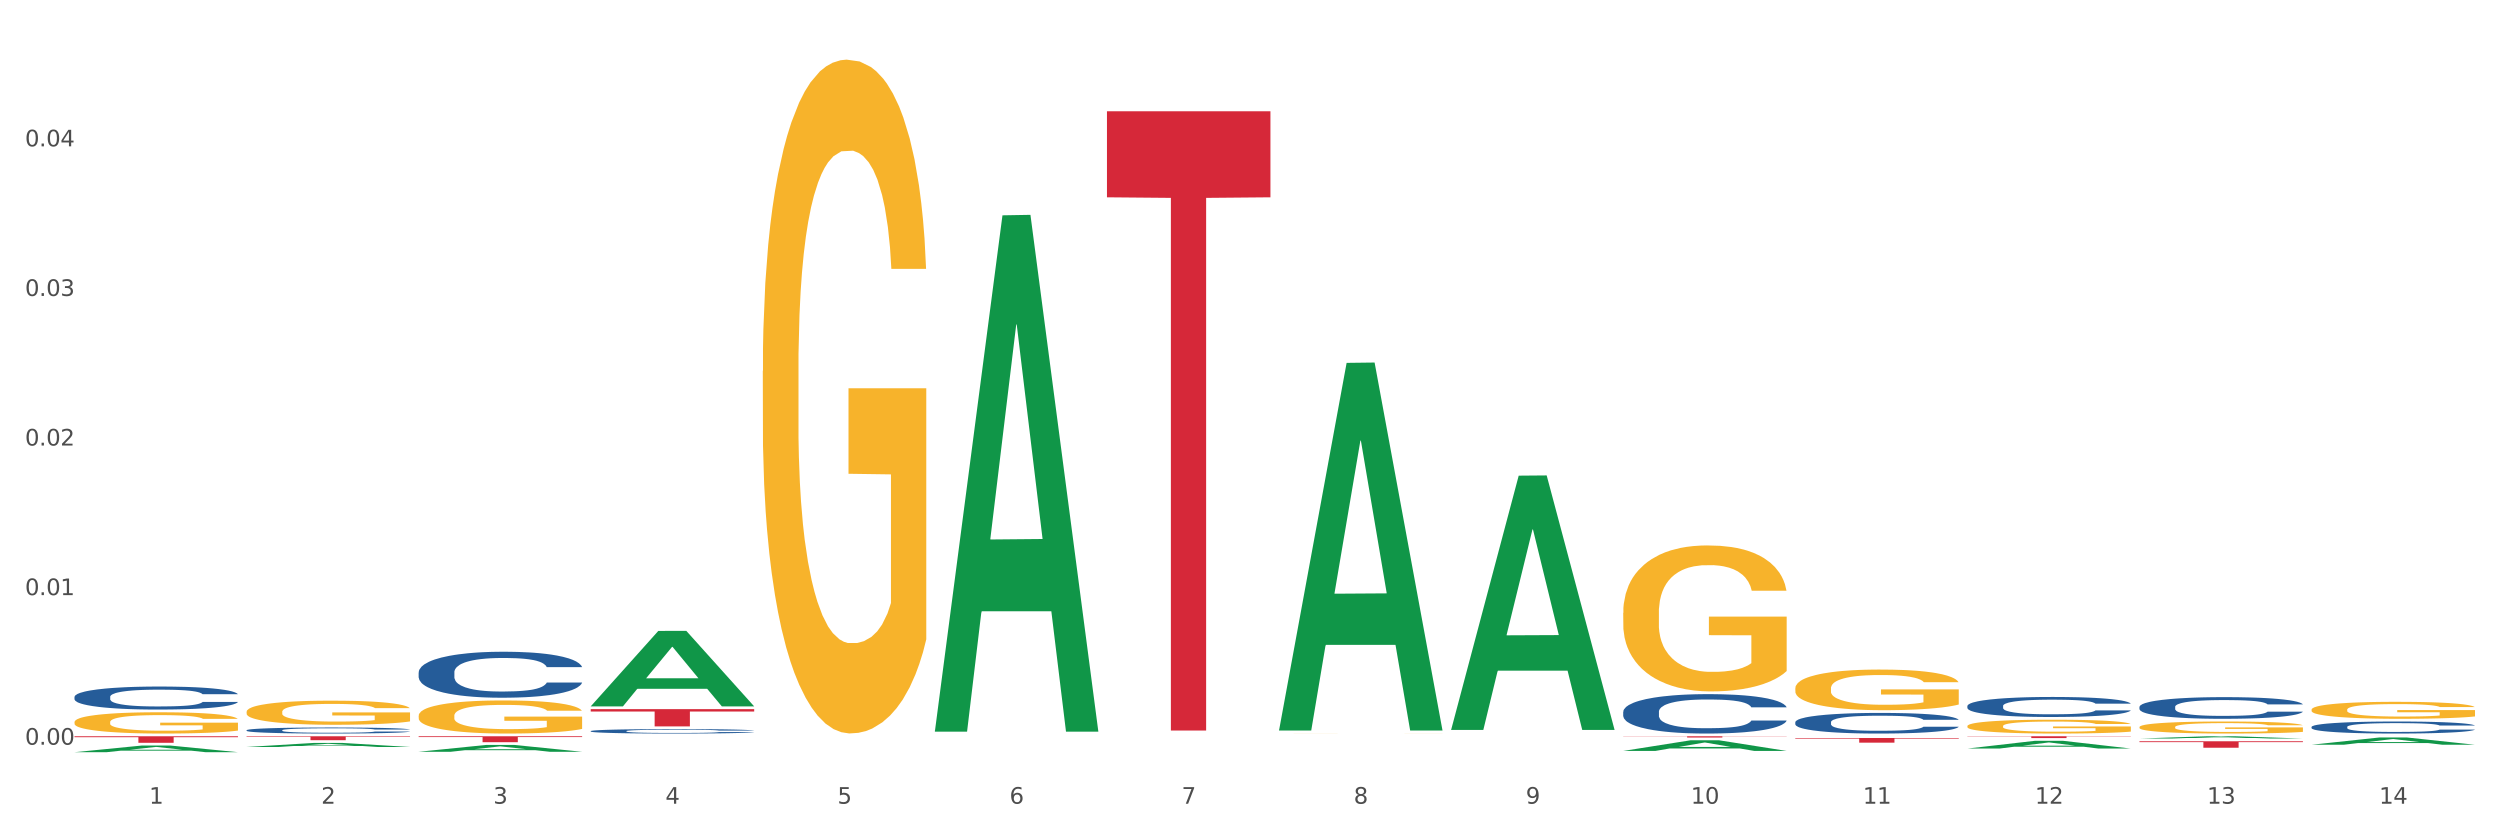 <?xml version="1.0" encoding="utf-8" standalone="no"?>
<!DOCTYPE svg PUBLIC "-//W3C//DTD SVG 1.1//EN"
  "http://www.w3.org/Graphics/SVG/1.1/DTD/svg11.dtd">
<svg xmlns:xlink="http://www.w3.org/1999/xlink" width="1080pt" height="360pt" viewBox="0 0 1080 360" xmlns="http://www.w3.org/2000/svg" version="1.1">
 <rect x="0" y="0" width="1080" height="360" fill="#333333" stroke="none"/>
 <defs>
  <style type="text/css">*{stroke-linejoin: round; stroke-linecap: butt}</style>
 </defs>
 <g id="figure_1">
  <g id="patch_1">
   <path d="M 0 360 
L 1080 360 
L 1080 0 
L 0 0 
z
" style="fill: #ffffff; stroke: #ffffff; stroke-linejoin: miter"/>
  </g>
  <g id="axes_1">
   <g id="matplotlib.axis_1">
    <g id="xtick_1">
     <g id="text_1">
      <!-- 1 -->
      <g style="fill: #4d4d4d" transform="translate(64.432 347.204) scale(0.096 -0.096)">
       <defs>
        <path id="DejaVuSans-31" d="M 794 531 
L 1825 531 
L 1825 4091 
L 703 3866 
L 703 4441 
L 1819 4666 
L 2450 4666 
L 2450 531 
L 3481 531 
L 3481 0 
L 794 0 
L 794 531 
z
" transform="scale(0.016)"/>
       </defs>
       <use xlink:href="#DejaVuSans-31"/>
      </g>
     </g>
    </g>
    <g id="xtick_2">
     <g id="text_2">
      <!-- 2 -->
      <g style="fill: #4d4d4d" transform="translate(138.771 347.204) scale(0.096 -0.096)">
       <defs>
        <path id="DejaVuSans-32" d="M 1228 531 
L 3431 531 
L 3431 0 
L 469 0 
L 469 531 
Q 828 903 1448 1529 
Q 2069 2156 2228 2338 
Q 2531 2678 2651 2914 
Q 2772 3150 2772 3378 
Q 2772 3750 2511 3984 
Q 2250 4219 1831 4219 
Q 1534 4219 1204 4116 
Q 875 4013 500 3803 
L 500 4441 
Q 881 4594 1212 4672 
Q 1544 4750 1819 4750 
Q 2544 4750 2975 4387 
Q 3406 4025 3406 3419 
Q 3406 3131 3298 2873 
Q 3191 2616 2906 2266 
Q 2828 2175 2409 1742 
Q 1991 1309 1228 531 
z
" transform="scale(0.016)"/>
       </defs>
       <use xlink:href="#DejaVuSans-32"/>
      </g>
     </g>
    </g>
    <g id="xtick_3">
     <g id="text_3">
      <!-- 3 -->
      <g style="fill: #4d4d4d" transform="translate(213.109 347.204) scale(0.096 -0.096)">
       <defs>
        <path id="DejaVuSans-33" d="M 2597 2516 
Q 3050 2419 3304 2112 
Q 3559 1806 3559 1356 
Q 3559 666 3084 287 
Q 2609 -91 1734 -91 
Q 1441 -91 1130 -33 
Q 819 25 488 141 
L 488 750 
Q 750 597 1062 519 
Q 1375 441 1716 441 
Q 2309 441 2620 675 
Q 2931 909 2931 1356 
Q 2931 1769 2642 2001 
Q 2353 2234 1838 2234 
L 1294 2234 
L 1294 2753 
L 1863 2753 
Q 2328 2753 2575 2939 
Q 2822 3125 2822 3475 
Q 2822 3834 2567 4026 
Q 2313 4219 1838 4219 
Q 1578 4219 1281 4162 
Q 984 4106 628 3988 
L 628 4550 
Q 988 4650 1302 4700 
Q 1616 4750 1894 4750 
Q 2613 4750 3031 4423 
Q 3450 4097 3450 3541 
Q 3450 3153 3228 2886 
Q 3006 2619 2597 2516 
z
" transform="scale(0.016)"/>
       </defs>
       <use xlink:href="#DejaVuSans-33"/>
      </g>
     </g>
    </g>
    <g id="xtick_4">
     <g id="text_4">
      <!-- 4 -->
      <g style="fill: #4d4d4d" transform="translate(287.448 347.204) scale(0.096 -0.096)">
       <defs>
        <path id="DejaVuSans-34" d="M 2419 4116 
L 825 1625 
L 2419 1625 
L 2419 4116 
z
M 2253 4666 
L 3047 4666 
L 3047 1625 
L 3713 1625 
L 3713 1100 
L 3047 1100 
L 3047 0 
L 2419 0 
L 2419 1100 
L 313 1100 
L 313 1709 
L 2253 4666 
z
" transform="scale(0.016)"/>
       </defs>
       <use xlink:href="#DejaVuSans-34"/>
      </g>
     </g>
    </g>
    <g id="xtick_5">
     <g id="text_5">
      <!-- 5 -->
      <g style="fill: #4d4d4d" transform="translate(361.787 347.204) scale(0.096 -0.096)">
       <defs>
        <path id="DejaVuSans-35" d="M 691 4666 
L 3169 4666 
L 3169 4134 
L 1269 4134 
L 1269 2991 
Q 1406 3038 1543 3061 
Q 1681 3084 1819 3084 
Q 2600 3084 3056 2656 
Q 3513 2228 3513 1497 
Q 3513 744 3044 326 
Q 2575 -91 1722 -91 
Q 1428 -91 1123 -41 
Q 819 9 494 109 
L 494 744 
Q 775 591 1075 516 
Q 1375 441 1709 441 
Q 2250 441 2565 725 
Q 2881 1009 2881 1497 
Q 2881 1984 2565 2268 
Q 2250 2553 1709 2553 
Q 1456 2553 1204 2497 
Q 953 2441 691 2322 
L 691 4666 
z
" transform="scale(0.016)"/>
       </defs>
       <use xlink:href="#DejaVuSans-35"/>
      </g>
     </g>
    </g>
    <g id="xtick_6">
     <g id="text_6">
      <!-- 6 -->
      <g style="fill: #4d4d4d" transform="translate(436.125 347.204) scale(0.096 -0.096)">
       <defs>
        <path id="DejaVuSans-36" d="M 2113 2584 
Q 1688 2584 1439 2293 
Q 1191 2003 1191 1497 
Q 1191 994 1439 701 
Q 1688 409 2113 409 
Q 2538 409 2786 701 
Q 3034 994 3034 1497 
Q 3034 2003 2786 2293 
Q 2538 2584 2113 2584 
z
M 3366 4563 
L 3366 3988 
Q 3128 4100 2886 4159 
Q 2644 4219 2406 4219 
Q 1781 4219 1451 3797 
Q 1122 3375 1075 2522 
Q 1259 2794 1537 2939 
Q 1816 3084 2150 3084 
Q 2853 3084 3261 2657 
Q 3669 2231 3669 1497 
Q 3669 778 3244 343 
Q 2819 -91 2113 -91 
Q 1303 -91 875 529 
Q 447 1150 447 2328 
Q 447 3434 972 4092 
Q 1497 4750 2381 4750 
Q 2619 4750 2861 4703 
Q 3103 4656 3366 4563 
z
" transform="scale(0.016)"/>
       </defs>
       <use xlink:href="#DejaVuSans-36"/>
      </g>
     </g>
    </g>
    <g id="xtick_7">
     <g id="text_7">
      <!-- 7 -->
      <g style="fill: #4d4d4d" transform="translate(510.464 347.204) scale(0.096 -0.096)">
       <defs>
        <path id="DejaVuSans-37" d="M 525 4666 
L 3525 4666 
L 3525 4397 
L 1831 0 
L 1172 0 
L 2766 4134 
L 525 4134 
L 525 4666 
z
" transform="scale(0.016)"/>
       </defs>
       <use xlink:href="#DejaVuSans-37"/>
      </g>
     </g>
    </g>
    <g id="xtick_8">
     <g id="text_8">
      <!-- 8 -->
      <g style="fill: #4d4d4d" transform="translate(584.803 347.204) scale(0.096 -0.096)">
       <defs>
        <path id="DejaVuSans-38" d="M 2034 2216 
Q 1584 2216 1326 1975 
Q 1069 1734 1069 1313 
Q 1069 891 1326 650 
Q 1584 409 2034 409 
Q 2484 409 2743 651 
Q 3003 894 3003 1313 
Q 3003 1734 2745 1975 
Q 2488 2216 2034 2216 
z
M 1403 2484 
Q 997 2584 770 2862 
Q 544 3141 544 3541 
Q 544 4100 942 4425 
Q 1341 4750 2034 4750 
Q 2731 4750 3128 4425 
Q 3525 4100 3525 3541 
Q 3525 3141 3298 2862 
Q 3072 2584 2669 2484 
Q 3125 2378 3379 2068 
Q 3634 1759 3634 1313 
Q 3634 634 3220 271 
Q 2806 -91 2034 -91 
Q 1263 -91 848 271 
Q 434 634 434 1313 
Q 434 1759 690 2068 
Q 947 2378 1403 2484 
z
M 1172 3481 
Q 1172 3119 1398 2916 
Q 1625 2713 2034 2713 
Q 2441 2713 2670 2916 
Q 2900 3119 2900 3481 
Q 2900 3844 2670 4047 
Q 2441 4250 2034 4250 
Q 1625 4250 1398 4047 
Q 1172 3844 1172 3481 
z
" transform="scale(0.016)"/>
       </defs>
       <use xlink:href="#DejaVuSans-38"/>
      </g>
     </g>
    </g>
    <g id="xtick_9">
     <g id="text_9">
      <!-- 9 -->
      <g style="fill: #4d4d4d" transform="translate(659.142 347.204) scale(0.096 -0.096)">
       <defs>
        <path id="DejaVuSans-39" d="M 703 97 
L 703 672 
Q 941 559 1184 500 
Q 1428 441 1663 441 
Q 2288 441 2617 861 
Q 2947 1281 2994 2138 
Q 2813 1869 2534 1725 
Q 2256 1581 1919 1581 
Q 1219 1581 811 2004 
Q 403 2428 403 3163 
Q 403 3881 828 4315 
Q 1253 4750 1959 4750 
Q 2769 4750 3195 4129 
Q 3622 3509 3622 2328 
Q 3622 1225 3098 567 
Q 2575 -91 1691 -91 
Q 1453 -91 1209 -44 
Q 966 3 703 97 
z
M 1959 2075 
Q 2384 2075 2632 2365 
Q 2881 2656 2881 3163 
Q 2881 3666 2632 3958 
Q 2384 4250 1959 4250 
Q 1534 4250 1286 3958 
Q 1038 3666 1038 3163 
Q 1038 2656 1286 2365 
Q 1534 2075 1959 2075 
z
" transform="scale(0.016)"/>
       </defs>
       <use xlink:href="#DejaVuSans-39"/>
      </g>
     </g>
    </g>
    <g id="xtick_10">
     <g id="text_10">
      <!-- 10 -->
      <g style="fill: #4d4d4d" transform="translate(730.426 347.204) scale(0.096 -0.096)">
       <defs>
        <path id="DejaVuSans-30" d="M 2034 4250 
Q 1547 4250 1301 3770 
Q 1056 3291 1056 2328 
Q 1056 1369 1301 889 
Q 1547 409 2034 409 
Q 2525 409 2770 889 
Q 3016 1369 3016 2328 
Q 3016 3291 2770 3770 
Q 2525 4250 2034 4250 
z
M 2034 4750 
Q 2819 4750 3233 4129 
Q 3647 3509 3647 2328 
Q 3647 1150 3233 529 
Q 2819 -91 2034 -91 
Q 1250 -91 836 529 
Q 422 1150 422 2328 
Q 422 3509 836 4129 
Q 1250 4750 2034 4750 
z
" transform="scale(0.016)"/>
       </defs>
       <use xlink:href="#DejaVuSans-31"/>
       <use xlink:href="#DejaVuSans-30" transform="translate(63.623 0)"/>
      </g>
     </g>
    </g>
    <g id="xtick_11">
     <g id="text_11">
      <!-- 11 -->
      <g style="fill: #4d4d4d" transform="translate(804.765 347.204) scale(0.096 -0.096)">
       <use xlink:href="#DejaVuSans-31"/>
       <use xlink:href="#DejaVuSans-31" transform="translate(63.623 0)"/>
      </g>
     </g>
    </g>
    <g id="xtick_12">
     <g id="text_12">
      <!-- 12 -->
      <g style="fill: #4d4d4d" transform="translate(879.104 347.204) scale(0.096 -0.096)">
       <use xlink:href="#DejaVuSans-31"/>
       <use xlink:href="#DejaVuSans-32" transform="translate(63.623 0)"/>
      </g>
     </g>
    </g>
    <g id="xtick_13">
     <g id="text_13">
      <!-- 13 -->
      <g style="fill: #4d4d4d" transform="translate(953.442 347.204) scale(0.096 -0.096)">
       <use xlink:href="#DejaVuSans-31"/>
       <use xlink:href="#DejaVuSans-33" transform="translate(63.623 0)"/>
      </g>
     </g>
    </g>
    <g id="xtick_14">
     <g id="text_14">
      <!-- 14 -->
      <g style="fill: #4d4d4d" transform="translate(1027.781 347.204) scale(0.096 -0.096)">
       <use xlink:href="#DejaVuSans-31"/>
       <use xlink:href="#DejaVuSans-34" transform="translate(63.623 0)"/>
      </g>
     </g>
    </g>
    <g id="xtick_15"/>
    <g id="xtick_16"/>
    <g id="xtick_17"/>
    <g id="xtick_18"/>
    <g id="xtick_19"/>
    <g id="xtick_20"/>
    <g id="xtick_21"/>
    <g id="xtick_22"/>
    <g id="xtick_23"/>
    <g id="xtick_24"/>
    <g id="xtick_25"/>
    <g id="xtick_26"/>
    <g id="xtick_27"/>
   </g>
   <g id="matplotlib.axis_2">
    <g id="ytick_1">
     <g id="text_15">
      <!-- 0.00 -->
      <g style="fill: #4d4d4d" transform="translate(10.8 321.712) scale(0.096 -0.096)">
       <defs>
        <path id="DejaVuSans-2e" d="M 684 794 
L 1344 794 
L 1344 0 
L 684 0 
L 684 794 
z
" transform="scale(0.016)"/>
       </defs>
       <use xlink:href="#DejaVuSans-30"/>
       <use xlink:href="#DejaVuSans-2e" transform="translate(63.623 0)"/>
       <use xlink:href="#DejaVuSans-30" transform="translate(95.41 0)"/>
       <use xlink:href="#DejaVuSans-30" transform="translate(159.033 0)"/>
      </g>
     </g>
    </g>
    <g id="ytick_2">
     <g id="text_16">
      <!-- 0.01 -->
      <g style="fill: #4d4d4d" transform="translate(10.8 257.091) scale(0.096 -0.096)">
       <use xlink:href="#DejaVuSans-30"/>
       <use xlink:href="#DejaVuSans-2e" transform="translate(63.623 0)"/>
       <use xlink:href="#DejaVuSans-30" transform="translate(95.41 0)"/>
       <use xlink:href="#DejaVuSans-31" transform="translate(159.033 0)"/>
      </g>
     </g>
    </g>
    <g id="ytick_3">
     <g id="text_17">
      <!-- 0.02 -->
      <g style="fill: #4d4d4d" transform="translate(10.8 192.47) scale(0.096 -0.096)">
       <use xlink:href="#DejaVuSans-30"/>
       <use xlink:href="#DejaVuSans-2e" transform="translate(63.623 0)"/>
       <use xlink:href="#DejaVuSans-30" transform="translate(95.41 0)"/>
       <use xlink:href="#DejaVuSans-32" transform="translate(159.033 0)"/>
      </g>
     </g>
    </g>
    <g id="ytick_4">
     <g id="text_18">
      <!-- 0.03 -->
      <g style="fill: #4d4d4d" transform="translate(10.8 127.849) scale(0.096 -0.096)">
       <use xlink:href="#DejaVuSans-30"/>
       <use xlink:href="#DejaVuSans-2e" transform="translate(63.623 0)"/>
       <use xlink:href="#DejaVuSans-30" transform="translate(95.41 0)"/>
       <use xlink:href="#DejaVuSans-33" transform="translate(159.033 0)"/>
      </g>
     </g>
    </g>
    <g id="ytick_5">
     <g id="text_19">
      <!-- 0.04 -->
      <g style="fill: #4d4d4d" transform="translate(10.8 63.228) scale(0.096 -0.096)">
       <use xlink:href="#DejaVuSans-30"/>
       <use xlink:href="#DejaVuSans-2e" transform="translate(63.623 0)"/>
       <use xlink:href="#DejaVuSans-30" transform="translate(95.41 0)"/>
       <use xlink:href="#DejaVuSans-34" transform="translate(159.033 0)"/>
      </g>
     </g>
    </g>
    <g id="ytick_6"/>
    <g id="ytick_7"/>
    <g id="ytick_8"/>
    <g id="ytick_9"/>
    <g id="ytick_10"/>
   </g>
   <g id="PolyCollection_1">
    <path d="M 32.175 324.944 
L 32.248 324.941 
L 61.37 322.063 
L 73.456 322.061 
L 102.797 324.95 
L 88.818 324.95 
L 82.484 324.277 
L 52.415 324.277 
L 52.197 324.288 
L 46.081 324.95 
L 32.175 324.95 
L 32.175 324.944 
L 56.201 323.875 
L 78.698 323.873 
L 67.559 322.676 
L 67.413 322.671 
L 67.267 322.679 
L 56.128 323.873 
L 56.201 323.875 
L 32.175 324.944 
z
" clip-path="url(#p3d41e54b33)" style="fill: #109648"/>
    <path d="M 701.223 318.064 
L 771.845 318.064 
L 771.845 318.141 
L 744.065 318.141 
L 744.065 318.613 
L 728.836 318.613 
L 728.836 318.141 
L 701.223 318.141 
L 701.223 318.065 
L 701.223 318.064 
z
" clip-path="url(#p3d41e54b33)" style="fill: #d62839"/>
    <path d="M 849.901 318.064 
L 920.523 318.064 
L 920.523 318.174 
L 892.742 318.175 
L 892.742 318.853 
L 877.514 318.853 
L 877.514 318.175 
L 849.901 318.174 
L 849.901 318.065 
L 849.901 318.064 
z
" clip-path="url(#p3d41e54b33)" style="fill: #d62839"/>
    <path d="M 775.562 318.802 
L 846.184 318.802 
L 846.184 319.083 
L 818.404 319.085 
L 818.404 320.83 
L 803.175 320.83 
L 803.175 319.085 
L 775.562 319.083 
L 775.562 318.803 
L 775.562 318.802 
z
" clip-path="url(#p3d41e54b33)" style="fill: #d62839"/>
    <path d="M 478.207 48.057 
L 548.829 48.057 
L 548.829 85.234 
L 521.049 85.486 
L 521.049 315.581 
L 505.82 315.581 
L 505.82 85.486 
L 478.207 85.234 
L 478.207 48.309 
L 478.207 48.057 
z
" clip-path="url(#p3d41e54b33)" style="fill: #d62839"/>
    <path d="M 255.191 306.334 
L 325.813 306.334 
L 325.813 307.371 
L 298.033 307.378 
L 298.033 313.795 
L 282.804 313.795 
L 282.804 307.378 
L 255.191 307.371 
L 255.191 306.341 
L 255.191 306.334 
z
" clip-path="url(#p3d41e54b33)" style="fill: #d62839"/>
    <path d="M 180.852 318.064 
L 251.474 318.064 
L 251.474 318.422 
L 223.694 318.424 
L 223.694 320.638 
L 208.465 320.638 
L 208.465 318.424 
L 180.852 318.422 
L 180.852 318.067 
L 180.852 318.064 
z
" clip-path="url(#p3d41e54b33)" style="fill: #d62839"/>
    <path d="M 924.24 320.222 
L 994.861 320.222 
L 994.861 320.609 
L 967.081 320.612 
L 967.081 323.011 
L 951.852 323.011 
L 951.852 320.612 
L 924.24 320.609 
L 924.24 320.224 
L 924.24 320.222 
z
" clip-path="url(#p3d41e54b33)" style="fill: #d62839"/>
    <path d="M 106.514 318.064 
L 177.135 318.064 
L 177.135 318.301 
L 149.355 318.303 
L 149.355 319.769 
L 134.126 319.769 
L 134.126 318.303 
L 106.514 318.301 
L 106.514 318.066 
L 106.514 318.064 
z
" clip-path="url(#p3d41e54b33)" style="fill: #d62839"/>
    <path d="M 32.175 318.064 
L 102.797 318.064 
L 102.797 318.457 
L 75.017 318.46 
L 75.017 320.891 
L 59.788 320.891 
L 59.788 318.46 
L 32.175 318.457 
L 32.175 318.067 
L 32.175 318.064 
z
" clip-path="url(#p3d41e54b33)" style="fill: #d62839"/>
    <path d="M 849.901 313.676 
L 849.984 313.671 
L 849.984 313.474 
L 850.151 313.305 
L 850.985 312.895 
L 852.235 312.556 
L 853.153 312.376 
L 854.07 312.228 
L 855.154 312.081 
L 856.488 311.928 
L 858.906 311.703 
L 860.407 311.589 
L 862.241 311.468 
L 865.576 311.294 
L 867.994 311.195 
L 870.495 311.113 
L 874.581 311.015 
L 877.249 310.971 
L 880.084 310.938 
L 883.502 310.917 
L 886.087 310.911 
L 891.757 310.927 
L 896.593 310.977 
L 898.927 311.015 
L 901.929 311.08 
L 903.513 311.124 
L 906.098 311.212 
L 908.766 311.326 
L 910.601 311.425 
L 913.352 311.611 
L 915.436 311.796 
L 917.354 312.026 
L 918.355 312.184 
L 919.105 312.332 
L 919.772 312.501 
L 920.439 312.769 
L 905.431 312.769 
L 904.847 312.578 
L 903.93 312.398 
L 902.596 312.223 
L 901.429 312.113 
L 899.428 311.977 
L 897.593 311.889 
L 895.676 311.824 
L 893.341 311.769 
L 891.507 311.742 
L 888.922 311.72 
L 883.836 311.725 
L 880.417 311.769 
L 878.083 311.824 
L 876.582 311.873 
L 875.248 311.928 
L 873.747 312.004 
L 871.996 312.119 
L 870.745 312.223 
L 869.495 312.354 
L 868.494 312.485 
L 867.577 312.638 
L 866.827 312.802 
L 866.243 312.971 
L 865.743 313.179 
L 865.326 313.523 
L 865.326 314.272 
L 865.493 314.441 
L 865.91 314.665 
L 866.41 314.835 
L 867.244 315.037 
L 867.994 315.174 
L 869.411 315.37 
L 870.996 315.534 
L 872.246 315.638 
L 873.497 315.726 
L 875.665 315.846 
L 878.083 315.944 
L 880.167 316.004 
L 883.002 316.059 
L 884.92 316.081 
L 886.587 316.092 
L 890.673 316.092 
L 893.591 316.075 
L 896.843 316.037 
L 899.344 315.988 
L 901.429 315.928 
L 903.763 315.829 
L 905.264 315.737 
L 905.264 314.594 
L 886.921 314.589 
L 886.921 313.829 
L 920.523 313.829 
L 920.523 316.059 
L 919.105 316.174 
L 917.521 316.278 
L 915.853 316.37 
L 913.352 316.485 
L 910.35 316.595 
L 907.682 316.671 
L 904.847 316.737 
L 901.512 316.797 
L 897.177 316.851 
L 894.508 316.873 
L 891.173 316.89 
L 887.254 316.895 
L 883.836 316.884 
L 880.501 316.857 
L 876.999 316.808 
L 873.58 316.737 
L 870.996 316.666 
L 868.411 316.578 
L 865.659 316.463 
L 863.492 316.354 
L 861.824 316.256 
L 859.99 316.13 
L 857.989 315.966 
L 856.488 315.819 
L 855.154 315.665 
L 853.736 315.469 
L 852.736 315.299 
L 851.735 315.086 
L 851.151 314.928 
L 850.484 314.682 
L 849.984 314.338 
L 849.901 313.676 
z
" clip-path="url(#p3d41e54b33)" style="fill: #f7b32b"/>
    <path d="M 552.546 316.776 
L 552.629 316.776 
L 552.629 316.775 
L 552.796 316.775 
L 553.63 316.773 
L 554.881 316.771 
L 555.798 316.771 
L 556.715 316.77 
L 557.799 316.769 
L 559.133 316.769 
L 561.551 316.768 
L 563.052 316.767 
L 564.886 316.767 
L 568.221 316.766 
L 570.639 316.765 
L 573.141 316.765 
L 577.226 316.765 
L 579.894 316.764 
L 582.729 316.764 
L 586.148 316.764 
L 588.732 316.764 
L 594.402 316.764 
L 599.238 316.764 
L 601.573 316.765 
L 604.574 316.765 
L 606.158 316.765 
L 608.743 316.765 
L 611.411 316.766 
L 613.246 316.766 
L 615.997 316.767 
L 618.082 316.768 
L 619.999 316.769 
L 621 316.77 
L 621.75 316.77 
L 622.417 316.771 
L 623.084 316.772 
L 608.076 316.772 
L 607.493 316.771 
L 606.575 316.771 
L 605.241 316.77 
L 604.074 316.769 
L 602.073 316.769 
L 600.239 316.768 
L 598.321 316.768 
L 595.986 316.768 
L 594.152 316.768 
L 591.567 316.768 
L 586.481 316.768 
L 583.063 316.768 
L 580.728 316.768 
L 579.227 316.768 
L 577.893 316.769 
L 576.392 316.769 
L 574.641 316.769 
L 573.391 316.77 
L 572.14 316.77 
L 571.139 316.771 
L 570.222 316.772 
L 569.472 316.772 
L 568.888 316.773 
L 568.388 316.774 
L 567.971 316.776 
L 567.971 316.779 
L 568.138 316.78 
L 568.555 316.781 
L 569.055 316.781 
L 569.889 316.782 
L 570.639 316.783 
L 572.057 316.784 
L 573.641 316.785 
L 574.891 316.785 
L 576.142 316.785 
L 578.31 316.786 
L 580.728 316.786 
L 582.812 316.787 
L 585.647 316.787 
L 587.565 316.787 
L 589.233 316.787 
L 593.318 316.787 
L 596.236 316.787 
L 599.488 316.787 
L 601.99 316.787 
L 604.074 316.786 
L 606.409 316.786 
L 607.909 316.785 
L 607.909 316.78 
L 589.566 316.78 
L 589.566 316.777 
L 623.168 316.777 
L 623.168 316.787 
L 621.75 316.787 
L 620.166 316.788 
L 618.499 316.788 
L 615.997 316.789 
L 612.996 316.789 
L 610.327 316.79 
L 607.493 316.79 
L 604.157 316.79 
L 599.822 316.79 
L 597.154 316.79 
L 593.818 316.791 
L 589.9 316.791 
L 586.481 316.791 
L 583.146 316.79 
L 579.644 316.79 
L 576.226 316.79 
L 573.641 316.79 
L 571.056 316.789 
L 568.305 316.789 
L 566.137 316.788 
L 564.469 316.788 
L 562.635 316.787 
L 560.634 316.786 
L 559.133 316.786 
L 557.799 316.785 
L 556.381 316.784 
L 555.381 316.784 
L 554.38 316.783 
L 553.797 316.782 
L 553.13 316.781 
L 552.629 316.779 
L 552.546 316.776 
z
" clip-path="url(#p3d41e54b33)" style="fill: #f7b32b"/>
    <path d="M 106.514 307.502 
L 106.597 307.492 
L 106.597 307.15 
L 106.764 306.855 
L 107.598 306.141 
L 108.848 305.551 
L 109.765 305.237 
L 110.683 304.98 
L 111.767 304.723 
L 113.101 304.456 
L 115.519 304.066 
L 117.019 303.866 
L 118.854 303.657 
L 122.189 303.352 
L 124.607 303.181 
L 127.108 303.038 
L 131.194 302.866 
L 133.862 302.79 
L 136.697 302.733 
L 140.115 302.695 
L 142.7 302.686 
L 148.37 302.714 
L 153.206 302.8 
L 155.54 302.866 
L 158.542 302.981 
L 160.126 303.057 
L 162.711 303.209 
L 165.379 303.409 
L 167.213 303.58 
L 169.965 303.904 
L 172.049 304.228 
L 173.967 304.627 
L 174.968 304.903 
L 175.718 305.16 
L 176.385 305.455 
L 177.052 305.922 
L 162.044 305.922 
L 161.46 305.589 
L 160.543 305.275 
L 159.209 304.97 
L 158.042 304.78 
L 156.041 304.542 
L 154.206 304.389 
L 152.289 304.275 
L 149.954 304.18 
L 148.12 304.132 
L 145.535 304.094 
L 140.449 304.104 
L 137.03 304.18 
L 134.696 304.275 
L 133.195 304.361 
L 131.861 304.456 
L 130.36 304.589 
L 128.609 304.789 
L 127.358 304.97 
L 126.108 305.198 
L 125.107 305.427 
L 124.19 305.693 
L 123.44 305.979 
L 122.856 306.274 
L 122.356 306.636 
L 121.939 307.235 
L 121.939 308.539 
L 122.106 308.835 
L 122.522 309.225 
L 123.023 309.52 
L 123.856 309.872 
L 124.607 310.11 
L 126.024 310.453 
L 127.609 310.738 
L 128.859 310.919 
L 130.11 311.071 
L 132.278 311.281 
L 134.696 311.452 
L 136.78 311.557 
L 139.615 311.652 
L 141.533 311.69 
L 143.2 311.709 
L 147.286 311.709 
L 150.204 311.681 
L 153.456 311.614 
L 155.957 311.528 
L 158.042 311.424 
L 160.376 311.252 
L 161.877 311.09 
L 161.877 309.101 
L 143.534 309.092 
L 143.534 307.768 
L 177.135 307.768 
L 177.135 311.652 
L 175.718 311.852 
L 174.134 312.033 
L 172.466 312.195 
L 169.965 312.394 
L 166.963 312.585 
L 164.295 312.718 
L 161.46 312.832 
L 158.125 312.937 
L 153.789 313.032 
L 151.121 313.07 
L 147.786 313.099 
L 143.867 313.108 
L 140.449 313.089 
L 137.114 313.042 
L 133.612 312.956 
L 130.193 312.832 
L 127.609 312.709 
L 125.024 312.556 
L 122.272 312.356 
L 120.104 312.166 
L 118.437 311.995 
L 116.603 311.776 
L 114.601 311.49 
L 113.101 311.233 
L 111.767 310.967 
L 110.349 310.624 
L 109.349 310.329 
L 108.348 309.958 
L 107.764 309.682 
L 107.097 309.253 
L 106.597 308.654 
L 106.514 307.502 
z
" clip-path="url(#p3d41e54b33)" style="fill: #f7b32b"/>
    <path d="M 180.852 309.2 
L 180.936 309.187 
L 180.936 308.716 
L 181.103 308.311 
L 181.936 307.332 
L 183.187 306.522 
L 184.104 306.09 
L 185.021 305.738 
L 186.105 305.385 
L 187.439 305.019 
L 189.857 304.483 
L 191.358 304.209 
L 193.192 303.922 
L 196.528 303.504 
L 198.946 303.268 
L 201.447 303.072 
L 205.533 302.837 
L 208.201 302.733 
L 211.036 302.654 
L 214.454 302.602 
L 217.039 302.589 
L 222.709 302.628 
L 227.545 302.746 
L 229.879 302.837 
L 232.881 302.994 
L 234.465 303.099 
L 237.05 303.308 
L 239.718 303.582 
L 241.552 303.817 
L 244.304 304.261 
L 246.388 304.706 
L 248.306 305.254 
L 249.306 305.633 
L 250.057 305.986 
L 250.724 306.391 
L 251.391 307.031 
L 236.383 307.031 
L 235.799 306.574 
L 234.882 306.143 
L 233.548 305.725 
L 232.38 305.463 
L 230.379 305.137 
L 228.545 304.928 
L 226.627 304.771 
L 224.293 304.64 
L 222.458 304.575 
L 219.874 304.523 
L 214.788 304.536 
L 211.369 304.64 
L 209.034 304.771 
L 207.534 304.888 
L 206.2 305.019 
L 204.699 305.202 
L 202.948 305.476 
L 201.697 305.725 
L 200.446 306.038 
L 199.446 306.352 
L 198.529 306.718 
L 197.778 307.11 
L 197.195 307.515 
L 196.694 308.011 
L 196.277 308.834 
L 196.277 310.624 
L 196.444 311.029 
L 196.861 311.565 
L 197.361 311.97 
L 198.195 312.453 
L 198.946 312.78 
L 200.363 313.25 
L 201.947 313.642 
L 203.198 313.89 
L 204.449 314.099 
L 206.616 314.387 
L 209.034 314.622 
L 211.119 314.766 
L 213.954 314.896 
L 215.871 314.948 
L 217.539 314.975 
L 221.625 314.975 
L 224.543 314.935 
L 227.795 314.844 
L 230.296 314.726 
L 232.38 314.583 
L 234.715 314.347 
L 236.216 314.125 
L 236.216 311.395 
L 217.873 311.382 
L 217.873 309.566 
L 251.474 309.566 
L 251.474 314.896 
L 250.057 315.171 
L 248.473 315.419 
L 246.805 315.641 
L 244.304 315.915 
L 241.302 316.177 
L 238.634 316.359 
L 235.799 316.516 
L 232.464 316.66 
L 228.128 316.791 
L 225.46 316.843 
L 222.125 316.882 
L 218.206 316.895 
L 214.788 316.869 
L 211.452 316.804 
L 207.951 316.686 
L 204.532 316.516 
L 201.947 316.346 
L 199.362 316.137 
L 196.611 315.863 
L 194.443 315.602 
L 192.776 315.366 
L 190.941 315.066 
L 188.94 314.674 
L 187.439 314.321 
L 186.105 313.955 
L 184.688 313.485 
L 183.687 313.08 
L 182.687 312.571 
L 182.103 312.192 
L 181.436 311.604 
L 180.936 310.781 
L 180.852 309.2 
z
" clip-path="url(#p3d41e54b33)" style="fill: #f7b32b"/>
    <path d="M 329.53 160.274 
L 329.613 160.008 
L 329.613 150.438 
L 329.78 142.197 
L 330.614 122.259 
L 331.864 105.777 
L 332.782 97.004 
L 333.699 89.827 
L 334.783 82.649 
L 336.117 75.205 
L 338.535 64.306 
L 340.036 58.723 
L 341.87 52.875 
L 345.205 44.368 
L 347.623 39.583 
L 350.124 35.596 
L 354.21 30.81 
L 356.878 28.684 
L 359.713 27.089 
L 363.131 26.025 
L 365.716 25.759 
L 371.386 26.557 
L 376.222 28.95 
L 378.557 30.81 
L 381.558 34 
L 383.142 36.127 
L 385.727 40.381 
L 388.395 45.963 
L 390.23 50.748 
L 392.981 59.787 
L 395.066 68.825 
L 396.983 79.991 
L 397.984 87.7 
L 398.734 94.877 
L 399.401 103.118 
L 400.068 116.145 
L 385.06 116.145 
L 384.476 106.84 
L 383.559 98.068 
L 382.225 89.561 
L 381.058 84.244 
L 379.057 77.598 
L 377.222 73.345 
L 375.305 70.155 
L 372.97 67.496 
L 371.136 66.167 
L 368.551 65.104 
L 363.465 65.369 
L 360.046 67.496 
L 357.712 70.155 
L 356.211 72.547 
L 354.877 75.205 
L 353.376 78.927 
L 351.625 84.51 
L 350.375 89.561 
L 349.124 95.941 
L 348.123 102.321 
L 347.206 109.764 
L 346.456 117.74 
L 345.872 125.981 
L 345.372 136.082 
L 344.955 152.83 
L 344.955 189.25 
L 345.122 197.491 
L 345.539 208.39 
L 346.039 216.631 
L 346.873 226.467 
L 347.623 233.113 
L 349.04 242.684 
L 350.625 250.659 
L 351.875 255.71 
L 353.126 259.963 
L 355.294 265.812 
L 357.712 270.597 
L 359.796 273.521 
L 362.631 276.179 
L 364.549 277.243 
L 366.216 277.774 
L 370.302 277.774 
L 373.22 276.977 
L 376.472 275.116 
L 378.973 272.723 
L 381.058 269.799 
L 383.392 265.014 
L 384.893 260.495 
L 384.893 204.935 
L 366.55 204.669 
L 366.55 167.717 
L 400.152 167.717 
L 400.152 276.179 
L 398.734 281.762 
L 397.15 286.813 
L 395.482 291.332 
L 392.981 296.915 
L 389.979 302.231 
L 387.311 305.953 
L 384.476 309.143 
L 381.141 312.067 
L 376.806 314.726 
L 374.137 315.789 
L 370.802 316.587 
L 366.884 316.853 
L 363.465 316.321 
L 360.13 314.992 
L 356.628 312.599 
L 353.209 309.143 
L 350.625 305.687 
L 348.04 301.434 
L 345.288 295.851 
L 343.121 290.535 
L 341.453 285.749 
L 339.619 279.635 
L 337.618 271.66 
L 336.117 264.482 
L 334.783 257.039 
L 333.365 247.469 
L 332.365 239.228 
L 331.364 228.86 
L 330.781 221.151 
L 330.113 209.188 
L 329.613 192.44 
L 329.53 160.274 
z
" clip-path="url(#p3d41e54b33)" style="fill: #f7b32b"/>
    <path d="M 32.175 311.947 
L 32.258 311.939 
L 32.258 311.636 
L 32.425 311.376 
L 33.259 310.746 
L 34.51 310.225 
L 35.427 309.948 
L 36.344 309.721 
L 37.428 309.494 
L 38.762 309.259 
L 41.18 308.915 
L 42.681 308.738 
L 44.515 308.553 
L 47.85 308.285 
L 50.268 308.133 
L 52.77 308.007 
L 56.855 307.856 
L 59.523 307.789 
L 62.358 307.738 
L 65.777 307.705 
L 68.361 307.696 
L 74.031 307.722 
L 78.867 307.797 
L 81.202 307.856 
L 84.203 307.957 
L 85.788 308.024 
L 88.372 308.158 
L 91.04 308.335 
L 92.875 308.486 
L 95.626 308.772 
L 97.711 309.057 
L 99.628 309.41 
L 100.629 309.654 
L 101.379 309.881 
L 102.046 310.141 
L 102.713 310.553 
L 87.705 310.553 
L 87.122 310.259 
L 86.204 309.981 
L 84.87 309.713 
L 83.703 309.545 
L 81.702 309.335 
L 79.868 309.2 
L 77.95 309.099 
L 75.615 309.015 
L 73.781 308.973 
L 71.196 308.94 
L 66.11 308.948 
L 62.692 309.015 
L 60.357 309.099 
L 58.856 309.175 
L 57.522 309.259 
L 56.021 309.377 
L 54.27 309.553 
L 53.02 309.713 
L 51.769 309.914 
L 50.768 310.116 
L 49.851 310.351 
L 49.101 310.603 
L 48.517 310.863 
L 48.017 311.183 
L 47.6 311.712 
L 47.6 312.863 
L 47.767 313.123 
L 48.184 313.468 
L 48.684 313.728 
L 49.518 314.039 
L 50.268 314.249 
L 51.686 314.551 
L 53.27 314.803 
L 54.52 314.963 
L 55.771 315.097 
L 57.939 315.282 
L 60.357 315.433 
L 62.441 315.526 
L 65.276 315.61 
L 67.194 315.643 
L 68.862 315.66 
L 72.947 315.66 
L 75.865 315.635 
L 79.117 315.576 
L 81.619 315.501 
L 83.703 315.408 
L 86.038 315.257 
L 87.538 315.114 
L 87.538 313.358 
L 69.195 313.35 
L 69.195 312.182 
L 102.797 312.182 
L 102.797 315.61 
L 101.379 315.786 
L 99.795 315.946 
L 98.128 316.089 
L 95.626 316.265 
L 92.625 316.433 
L 89.956 316.551 
L 87.122 316.651 
L 83.786 316.744 
L 79.451 316.828 
L 76.783 316.861 
L 73.447 316.887 
L 69.529 316.895 
L 66.11 316.878 
L 62.775 316.836 
L 59.273 316.761 
L 55.855 316.651 
L 53.27 316.542 
L 50.685 316.408 
L 47.934 316.231 
L 45.766 316.063 
L 44.098 315.912 
L 42.264 315.719 
L 40.263 315.467 
L 38.762 315.24 
L 37.428 315.005 
L 36.01 314.703 
L 35.01 314.442 
L 34.009 314.114 
L 33.426 313.871 
L 32.759 313.493 
L 32.258 312.964 
L 32.175 311.947 
z
" clip-path="url(#p3d41e54b33)" style="fill: #f7b32b"/>
    <path d="M 701.223 264.77 
L 701.307 264.713 
L 701.307 262.639 
L 701.474 260.853 
L 702.307 256.533 
L 703.558 252.962 
L 704.475 251.061 
L 705.392 249.506 
L 706.476 247.95 
L 707.81 246.338 
L 710.228 243.976 
L 711.729 242.766 
L 713.563 241.499 
L 716.899 239.656 
L 719.317 238.619 
L 721.818 237.755 
L 725.903 236.718 
L 728.572 236.257 
L 731.406 235.912 
L 734.825 235.681 
L 737.41 235.624 
L 743.08 235.796 
L 747.915 236.315 
L 750.25 236.718 
L 753.252 237.409 
L 754.836 237.87 
L 757.421 238.792 
L 760.089 240.001 
L 761.923 241.038 
L 764.675 242.997 
L 766.759 244.955 
L 768.677 247.374 
L 769.677 249.045 
L 770.428 250.6 
L 771.095 252.386 
L 771.762 255.208 
L 756.754 255.208 
L 756.17 253.192 
L 755.253 251.291 
L 753.919 249.448 
L 752.751 248.296 
L 750.75 246.856 
L 748.916 245.934 
L 746.998 245.243 
L 744.664 244.667 
L 742.829 244.379 
L 740.245 244.149 
L 735.159 244.206 
L 731.74 244.667 
L 729.405 245.243 
L 727.905 245.762 
L 726.571 246.338 
L 725.07 247.144 
L 723.319 248.354 
L 722.068 249.448 
L 720.817 250.831 
L 719.817 252.213 
L 718.9 253.826 
L 718.149 255.554 
L 717.566 257.34 
L 717.065 259.529 
L 716.648 263.158 
L 716.648 271.049 
L 716.815 272.835 
L 717.232 275.197 
L 717.732 276.982 
L 718.566 279.114 
L 719.317 280.554 
L 720.734 282.627 
L 722.318 284.355 
L 723.569 285.45 
L 724.82 286.371 
L 726.987 287.639 
L 729.405 288.676 
L 731.49 289.309 
L 734.325 289.885 
L 736.242 290.116 
L 737.91 290.231 
L 741.996 290.231 
L 744.914 290.058 
L 748.166 289.655 
L 750.667 289.136 
L 752.751 288.503 
L 755.086 287.466 
L 756.587 286.487 
L 756.587 274.448 
L 738.244 274.39 
L 738.244 266.383 
L 771.845 266.383 
L 771.845 289.885 
L 770.428 291.095 
L 768.844 292.189 
L 767.176 293.169 
L 764.675 294.378 
L 761.673 295.53 
L 759.005 296.337 
L 756.17 297.028 
L 752.835 297.662 
L 748.499 298.238 
L 745.831 298.468 
L 742.496 298.641 
L 738.577 298.698 
L 735.159 298.583 
L 731.823 298.295 
L 728.321 297.777 
L 724.903 297.028 
L 722.318 296.279 
L 719.733 295.358 
L 716.982 294.148 
L 714.814 292.996 
L 713.147 291.959 
L 711.312 290.634 
L 709.311 288.906 
L 707.81 287.351 
L 706.476 285.738 
L 705.059 283.664 
L 704.058 281.878 
L 703.058 279.632 
L 702.474 277.962 
L 701.807 275.369 
L 701.307 271.74 
L 701.223 264.77 
z
" clip-path="url(#p3d41e54b33)" style="fill: #f7b32b"/>
    <path d="M 775.562 297.362 
L 775.645 297.346 
L 775.645 296.769 
L 775.812 296.272 
L 776.646 295.069 
L 777.897 294.075 
L 778.814 293.546 
L 779.731 293.113 
L 780.815 292.68 
L 782.149 292.231 
L 784.567 291.573 
L 786.068 291.236 
L 787.902 290.884 
L 791.237 290.37 
L 793.655 290.082 
L 796.157 289.841 
L 800.242 289.553 
L 802.91 289.424 
L 805.745 289.328 
L 809.164 289.264 
L 811.748 289.248 
L 817.418 289.296 
L 822.254 289.44 
L 824.589 289.553 
L 827.59 289.745 
L 829.175 289.873 
L 831.759 290.13 
L 834.427 290.467 
L 836.262 290.755 
L 839.013 291.301 
L 841.098 291.846 
L 843.015 292.519 
L 844.016 292.984 
L 844.766 293.417 
L 845.433 293.915 
L 846.1 294.7 
L 831.092 294.7 
L 830.509 294.139 
L 829.592 293.61 
L 828.257 293.097 
L 827.09 292.776 
L 825.089 292.375 
L 823.255 292.118 
L 821.337 291.926 
L 819.002 291.766 
L 817.168 291.685 
L 814.583 291.621 
L 809.497 291.637 
L 806.079 291.766 
L 803.744 291.926 
L 802.243 292.07 
L 800.909 292.231 
L 799.408 292.455 
L 797.657 292.792 
L 796.407 293.097 
L 795.156 293.482 
L 794.156 293.866 
L 793.238 294.315 
L 792.488 294.797 
L 791.904 295.294 
L 791.404 295.903 
L 790.987 296.913 
L 790.987 299.11 
L 791.154 299.608 
L 791.571 300.265 
L 792.071 300.762 
L 792.905 301.356 
L 793.655 301.756 
L 795.073 302.334 
L 796.657 302.815 
L 797.908 303.12 
L 799.158 303.376 
L 801.326 303.729 
L 803.744 304.018 
L 805.829 304.194 
L 808.663 304.354 
L 810.581 304.419 
L 812.249 304.451 
L 816.334 304.451 
L 819.253 304.403 
L 822.504 304.29 
L 825.006 304.146 
L 827.09 303.97 
L 829.425 303.681 
L 830.926 303.408 
L 830.926 300.057 
L 812.582 300.041 
L 812.582 297.811 
L 846.184 297.811 
L 846.184 304.354 
L 844.766 304.691 
L 843.182 304.996 
L 841.515 305.269 
L 839.013 305.605 
L 836.012 305.926 
L 833.344 306.151 
L 830.509 306.343 
L 827.174 306.519 
L 822.838 306.68 
L 820.17 306.744 
L 816.835 306.792 
L 812.916 306.808 
L 809.497 306.776 
L 806.162 306.696 
L 802.66 306.551 
L 799.242 306.343 
L 796.657 306.135 
L 794.072 305.878 
L 791.321 305.541 
L 789.153 305.22 
L 787.485 304.932 
L 785.651 304.563 
L 783.65 304.082 
L 782.149 303.649 
L 780.815 303.2 
L 779.398 302.622 
L 778.397 302.125 
L 777.396 301.5 
L 776.813 301.035 
L 776.146 300.313 
L 775.645 299.303 
L 775.562 297.362 
z
" clip-path="url(#p3d41e54b33)" style="fill: #f7b32b"/>
    <path d="M 924.24 314.097 
L 924.323 314.093 
L 924.323 313.922 
L 924.49 313.774 
L 925.323 313.418 
L 926.574 313.124 
L 927.491 312.967 
L 928.408 312.839 
L 929.492 312.71 
L 930.826 312.577 
L 933.244 312.383 
L 934.745 312.283 
L 936.58 312.179 
L 939.915 312.027 
L 942.333 311.941 
L 944.834 311.87 
L 948.92 311.784 
L 951.588 311.746 
L 954.423 311.718 
L 957.841 311.699 
L 960.426 311.694 
L 966.096 311.708 
L 970.932 311.751 
L 973.266 311.784 
L 976.268 311.841 
L 977.852 311.879 
L 980.437 311.955 
L 983.105 312.055 
L 984.939 312.141 
L 987.691 312.302 
L 989.775 312.463 
L 991.693 312.663 
L 992.693 312.801 
L 993.444 312.929 
L 994.111 313.076 
L 994.778 313.309 
L 979.77 313.309 
L 979.186 313.143 
L 978.269 312.986 
L 976.935 312.834 
L 975.768 312.739 
L 973.766 312.62 
L 971.932 312.544 
L 970.014 312.487 
L 967.68 312.44 
L 965.845 312.416 
L 963.261 312.397 
L 958.175 312.402 
L 954.756 312.44 
L 952.422 312.487 
L 950.921 312.53 
L 949.587 312.577 
L 948.086 312.644 
L 946.335 312.744 
L 945.084 312.834 
L 943.834 312.948 
L 942.833 313.062 
L 941.916 313.195 
L 941.165 313.337 
L 940.582 313.485 
L 940.081 313.665 
L 939.665 313.964 
L 939.665 314.615 
L 939.831 314.762 
L 940.248 314.957 
L 940.749 315.104 
L 941.582 315.28 
L 942.333 315.399 
L 943.75 315.57 
L 945.334 315.712 
L 946.585 315.803 
L 947.836 315.879 
L 950.004 315.983 
L 952.422 316.069 
L 954.506 316.121 
L 957.341 316.168 
L 959.259 316.187 
L 960.926 316.197 
L 965.012 316.197 
L 967.93 316.183 
L 971.182 316.149 
L 973.683 316.107 
L 975.768 316.054 
L 978.102 315.969 
L 979.603 315.888 
L 979.603 314.895 
L 961.26 314.891 
L 961.26 314.23 
L 994.861 314.23 
L 994.861 316.168 
L 993.444 316.268 
L 991.86 316.358 
L 990.192 316.439 
L 987.691 316.539 
L 984.689 316.634 
L 982.021 316.7 
L 979.186 316.757 
L 975.851 316.81 
L 971.515 316.857 
L 968.847 316.876 
L 965.512 316.89 
L 961.593 316.895 
L 958.175 316.886 
L 954.84 316.862 
L 951.338 316.819 
L 947.919 316.757 
L 945.334 316.696 
L 942.75 316.62 
L 939.998 316.52 
L 937.83 316.425 
L 936.163 316.339 
L 934.328 316.23 
L 932.327 316.088 
L 930.826 315.959 
L 929.492 315.826 
L 928.075 315.655 
L 927.074 315.508 
L 926.074 315.323 
L 925.49 315.185 
L 924.823 314.971 
L 924.323 314.672 
L 924.24 314.097 
z
" clip-path="url(#p3d41e54b33)" style="fill: #f7b32b"/>
    <path d="M 998.578 306.576 
L 998.662 306.569 
L 998.662 306.328 
L 998.828 306.12 
L 999.662 305.617 
L 1000.913 305.201 
L 1001.83 304.98 
L 1002.747 304.799 
L 1003.831 304.618 
L 1005.165 304.43 
L 1007.583 304.155 
L 1009.084 304.015 
L 1010.918 303.867 
L 1014.253 303.653 
L 1016.671 303.532 
L 1019.173 303.431 
L 1023.258 303.311 
L 1025.926 303.257 
L 1028.761 303.217 
L 1032.18 303.19 
L 1034.765 303.183 
L 1040.434 303.203 
L 1045.27 303.264 
L 1047.605 303.311 
L 1050.607 303.391 
L 1052.191 303.445 
L 1054.775 303.552 
L 1057.444 303.693 
L 1059.278 303.813 
L 1062.029 304.041 
L 1064.114 304.269 
L 1066.032 304.551 
L 1067.032 304.745 
L 1067.783 304.926 
L 1068.45 305.134 
L 1069.117 305.463 
L 1054.108 305.463 
L 1053.525 305.228 
L 1052.608 305.007 
L 1051.274 304.792 
L 1050.106 304.658 
L 1048.105 304.491 
L 1046.271 304.383 
L 1044.353 304.303 
L 1042.019 304.236 
L 1040.184 304.202 
L 1037.599 304.175 
L 1032.513 304.182 
L 1029.095 304.236 
L 1026.76 304.303 
L 1025.259 304.363 
L 1023.925 304.43 
L 1022.425 304.524 
L 1020.674 304.665 
L 1019.423 304.792 
L 1018.172 304.953 
L 1017.172 305.114 
L 1016.255 305.302 
L 1015.504 305.503 
L 1014.92 305.711 
L 1014.42 305.966 
L 1014.003 306.388 
L 1014.003 307.306 
L 1014.17 307.514 
L 1014.587 307.789 
L 1015.087 307.997 
L 1015.921 308.245 
L 1016.671 308.413 
L 1018.089 308.654 
L 1019.673 308.855 
L 1020.924 308.982 
L 1022.174 309.09 
L 1024.342 309.237 
L 1026.76 309.358 
L 1028.845 309.432 
L 1031.68 309.499 
L 1033.597 309.525 
L 1035.265 309.539 
L 1039.35 309.539 
L 1042.269 309.519 
L 1045.52 309.472 
L 1048.022 309.412 
L 1050.106 309.338 
L 1052.441 309.217 
L 1053.942 309.103 
L 1053.942 307.702 
L 1035.598 307.695 
L 1035.598 306.763 
L 1069.2 306.763 
L 1069.2 309.499 
L 1067.783 309.639 
L 1066.198 309.767 
L 1064.531 309.881 
L 1062.029 310.022 
L 1059.028 310.156 
L 1056.36 310.25 
L 1053.525 310.33 
L 1050.19 310.404 
L 1045.854 310.471 
L 1043.186 310.498 
L 1039.851 310.518 
L 1035.932 310.524 
L 1032.513 310.511 
L 1029.178 310.477 
L 1025.676 310.417 
L 1022.258 310.33 
L 1019.673 310.243 
L 1017.088 310.136 
L 1014.337 309.995 
L 1012.169 309.861 
L 1010.501 309.74 
L 1008.667 309.586 
L 1006.666 309.385 
L 1005.165 309.204 
L 1003.831 309.016 
L 1002.414 308.775 
L 1001.413 308.567 
L 1000.413 308.305 
L 999.829 308.111 
L 999.162 307.809 
L 998.662 307.387 
L 998.578 306.576 
z
" clip-path="url(#p3d41e54b33)" style="fill: #f7b32b"/>
    <path d="M 552.546 315.296 
L 552.619 315.147 
L 581.741 156.762 
L 593.827 156.612 
L 623.168 315.595 
L 609.189 315.595 
L 602.855 278.574 
L 572.786 278.574 
L 572.568 279.171 
L 566.452 315.595 
L 552.546 315.595 
L 552.546 315.296 
L 576.572 256.48 
L 599.069 256.331 
L 587.93 190.499 
L 587.784 190.2 
L 587.638 190.648 
L 576.499 256.331 
L 576.572 256.48 
L 552.546 315.296 
z
" clip-path="url(#p3d41e54b33)" style="fill: #109648"/>
    <path d="M 626.885 315.137 
L 626.957 315.034 
L 656.08 205.484 
L 668.166 205.381 
L 697.506 315.344 
L 683.528 315.344 
L 677.194 289.737 
L 647.125 289.737 
L 646.906 290.15 
L 640.791 315.344 
L 626.885 315.344 
L 626.885 315.137 
L 650.911 274.456 
L 673.408 274.353 
L 662.268 228.819 
L 662.123 228.613 
L 661.977 228.922 
L 650.838 274.353 
L 650.911 274.456 
L 626.885 315.137 
z
" clip-path="url(#p3d41e54b33)" style="fill: #109648"/>
    <path d="M 255.191 305.104 
L 255.264 305.073 
L 284.386 272.556 
L 296.472 272.525 
L 325.813 305.165 
L 311.834 305.165 
L 305.5 297.564 
L 275.431 297.564 
L 275.213 297.687 
L 269.097 305.165 
L 255.191 305.165 
L 255.191 305.104 
L 279.217 293.028 
L 301.714 292.998 
L 290.575 279.482 
L 290.429 279.421 
L 290.284 279.513 
L 279.144 292.998 
L 279.217 293.028 
L 255.191 305.104 
z
" clip-path="url(#p3d41e54b33)" style="fill: #109648"/>
    <path d="M 998.578 314.031 
L 998.662 314.026 
L 998.662 313.893 
L 998.912 313.712 
L 999.83 313.38 
L 1000.999 313.128 
L 1003.003 312.834 
L 1004.088 312.71 
L 1005.507 312.572 
L 1008.429 312.349 
L 1011.768 312.159 
L 1014.105 312.055 
L 1015.858 311.988 
L 1019.781 311.869 
L 1022.035 311.817 
L 1024.373 311.774 
L 1026.376 311.746 
L 1029.715 311.713 
L 1032.387 311.698 
L 1035.475 311.694 
L 1038.063 311.698 
L 1041.486 311.717 
L 1046.494 311.774 
L 1048.414 311.808 
L 1051.002 311.865 
L 1053.673 311.941 
L 1055.844 312.017 
L 1058.348 312.126 
L 1060.936 312.268 
L 1063.44 312.449 
L 1065.193 312.615 
L 1066.612 312.791 
L 1067.864 313.005 
L 1068.783 313.237 
L 1069.2 313.432 
L 1053.924 313.432 
L 1053.506 313.256 
L 1052.671 313.066 
L 1051.837 312.938 
L 1050.918 312.834 
L 1049.499 312.715 
L 1048.247 312.639 
L 1046.16 312.549 
L 1044.24 312.492 
L 1042.654 312.458 
L 1040.734 312.43 
L 1036.644 312.401 
L 1033.722 312.401 
L 1031.886 312.411 
L 1029.632 312.435 
L 1027.712 312.468 
L 1025.458 312.525 
L 1023.705 312.587 
L 1021.952 312.667 
L 1020.95 312.724 
L 1019.448 312.829 
L 1018.446 312.914 
L 1017.11 313.062 
L 1016.359 313.166 
L 1015.023 313.437 
L 1014.439 313.636 
L 1014.188 313.774 
L 1014.022 313.926 
L 1014.022 314.667 
L 1014.522 315 
L 1014.94 315.142 
L 1015.608 315.304 
L 1016.86 315.513 
L 1018.696 315.717 
L 1020.616 315.864 
L 1022.202 315.955 
L 1023.705 316.021 
L 1025.207 316.073 
L 1027.044 316.121 
L 1028.547 316.149 
L 1030.8 316.178 
L 1033.472 316.192 
L 1035.559 316.192 
L 1039.816 316.168 
L 1041.736 316.145 
L 1043.572 316.111 
L 1045.576 316.059 
L 1047.162 316.002 
L 1048.08 315.959 
L 1049.583 315.869 
L 1050.752 315.774 
L 1051.753 315.665 
L 1052.421 315.57 
L 1053.172 315.427 
L 1053.757 315.266 
L 1053.924 315.18 
L 1069.2 315.18 
L 1068.866 315.351 
L 1068.282 315.518 
L 1067.113 315.741 
L 1066.195 315.869 
L 1064.776 316.026 
L 1063.273 316.159 
L 1061.186 316.306 
L 1059.266 316.415 
L 1057.263 316.51 
L 1055.092 316.596 
L 1051.169 316.715 
L 1049.75 316.748 
L 1046.745 316.805 
L 1044.407 316.838 
L 1040.985 316.871 
L 1037.479 316.89 
L 1033.806 316.895 
L 1030.55 316.886 
L 1026.96 316.857 
L 1024.707 316.829 
L 1022.202 316.786 
L 1019.281 316.719 
L 1016.526 316.639 
L 1013.938 316.544 
L 1011.517 316.434 
L 1009.263 316.311 
L 1006.342 316.107 
L 1004.171 315.907 
L 1002.585 315.722 
L 1001.5 315.565 
L 1000.415 315.366 
L 999.83 315.228 
L 998.912 314.895 
L 998.578 314.586 
L 998.578 314.031 
z
" clip-path="url(#p3d41e54b33)" style="fill: #255c99"/>
    <path d="M 255.191 315.832 
L 255.275 315.83 
L 255.275 315.781 
L 255.525 315.714 
L 256.443 315.59 
L 257.612 315.497 
L 259.615 315.387 
L 260.701 315.342 
L 262.12 315.29 
L 265.041 315.208 
L 268.381 315.137 
L 270.718 315.098 
L 272.471 315.074 
L 276.394 315.03 
L 278.648 315.01 
L 280.986 314.994 
L 282.989 314.984 
L 286.328 314.971 
L 288.999 314.966 
L 292.088 314.964 
L 294.676 314.966 
L 298.098 314.973 
L 303.107 314.994 
L 305.027 315.007 
L 307.615 315.028 
L 310.286 315.056 
L 312.457 315.084 
L 314.961 315.125 
L 317.549 315.178 
L 320.053 315.245 
L 321.806 315.306 
L 323.225 315.372 
L 324.477 315.451 
L 325.396 315.537 
L 325.813 315.61 
L 310.537 315.61 
L 310.119 315.544 
L 309.284 315.474 
L 308.45 315.426 
L 307.531 315.387 
L 306.112 315.343 
L 304.86 315.315 
L 302.773 315.282 
L 300.853 315.261 
L 299.267 315.248 
L 297.347 315.238 
L 293.257 315.227 
L 290.335 315.227 
L 288.499 315.231 
L 286.245 315.239 
L 284.325 315.252 
L 282.071 315.273 
L 280.318 315.296 
L 278.565 315.326 
L 277.563 315.347 
L 276.06 315.386 
L 275.059 315.417 
L 273.723 315.472 
L 272.972 315.511 
L 271.636 315.611 
L 271.052 315.685 
L 270.801 315.737 
L 270.634 315.793 
L 270.634 316.068 
L 271.135 316.192 
L 271.553 316.244 
L 272.22 316.304 
L 273.473 316.382 
L 275.309 316.458 
L 277.229 316.512 
L 278.815 316.546 
L 280.318 316.571 
L 281.82 316.59 
L 283.657 316.608 
L 285.159 316.618 
L 287.413 316.629 
L 290.085 316.634 
L 292.172 316.634 
L 296.429 316.625 
L 298.349 316.616 
L 300.185 316.604 
L 302.189 316.585 
L 303.775 316.564 
L 304.693 316.548 
L 306.196 316.514 
L 307.364 316.479 
L 308.366 316.438 
L 309.034 316.403 
L 309.785 316.35 
L 310.37 316.29 
L 310.537 316.259 
L 325.813 316.259 
L 325.479 316.322 
L 324.895 316.384 
L 323.726 316.467 
L 322.808 316.514 
L 321.389 316.572 
L 319.886 316.622 
L 317.799 316.676 
L 315.879 316.717 
L 313.876 316.752 
L 311.705 316.784 
L 307.782 316.828 
L 306.363 316.84 
L 303.358 316.862 
L 301.02 316.874 
L 297.598 316.886 
L 294.092 316.893 
L 290.419 316.895 
L 287.163 316.892 
L 283.573 316.881 
L 281.32 316.87 
L 278.815 316.855 
L 275.893 316.83 
L 273.139 316.8 
L 270.551 316.765 
L 268.13 316.724 
L 265.876 316.678 
L 262.955 316.602 
L 260.784 316.528 
L 259.198 316.46 
L 258.113 316.401 
L 257.028 316.327 
L 256.443 316.276 
L 255.525 316.153 
L 255.191 316.038 
L 255.191 315.832 
z
" clip-path="url(#p3d41e54b33)" style="fill: #255c99"/>
    <path d="M 701.223 307.518 
L 701.307 307.503 
L 701.307 307.067 
L 701.557 306.476 
L 702.476 305.388 
L 703.644 304.564 
L 705.648 303.6 
L 706.733 303.195 
L 708.152 302.744 
L 711.074 302.014 
L 714.413 301.392 
L 716.75 301.05 
L 718.503 300.832 
L 722.427 300.443 
L 724.681 300.272 
L 727.018 300.132 
L 729.021 300.039 
L 732.36 299.93 
L 735.032 299.883 
L 738.12 299.868 
L 740.708 299.883 
L 744.131 299.945 
L 749.139 300.132 
L 751.059 300.241 
L 753.647 300.428 
L 756.318 300.676 
L 758.489 300.925 
L 760.993 301.283 
L 763.581 301.749 
L 766.085 302.34 
L 767.838 302.884 
L 769.257 303.46 
L 770.51 304.16 
L 771.428 304.921 
L 771.845 305.559 
L 756.569 305.559 
L 756.151 304.984 
L 755.317 304.362 
L 754.482 303.942 
L 753.564 303.6 
L 752.145 303.211 
L 750.892 302.962 
L 748.805 302.667 
L 746.885 302.48 
L 745.299 302.371 
L 743.379 302.278 
L 739.289 302.185 
L 736.367 302.185 
L 734.531 302.216 
L 732.277 302.294 
L 730.357 302.402 
L 728.103 302.589 
L 726.35 302.791 
L 724.597 303.055 
L 723.595 303.242 
L 722.093 303.584 
L 721.091 303.864 
L 719.755 304.346 
L 719.004 304.688 
L 717.668 305.575 
L 717.084 306.228 
L 716.834 306.679 
L 716.667 307.176 
L 716.667 309.602 
L 717.168 310.691 
L 717.585 311.157 
L 718.253 311.686 
L 719.505 312.37 
L 721.341 313.039 
L 723.261 313.521 
L 724.847 313.816 
L 726.35 314.034 
L 727.853 314.205 
L 729.689 314.36 
L 731.192 314.454 
L 733.446 314.547 
L 736.117 314.594 
L 738.204 314.594 
L 742.461 314.516 
L 744.381 314.438 
L 746.218 314.329 
L 748.221 314.158 
L 749.807 313.972 
L 750.725 313.832 
L 752.228 313.536 
L 753.397 313.225 
L 754.398 312.868 
L 755.066 312.557 
L 755.818 312.09 
L 756.402 311.561 
L 756.569 311.281 
L 771.845 311.281 
L 771.511 311.841 
L 770.927 312.386 
L 769.758 313.116 
L 768.84 313.536 
L 767.421 314.049 
L 765.918 314.485 
L 763.831 314.967 
L 761.911 315.325 
L 759.908 315.636 
L 757.738 315.915 
L 753.814 316.304 
L 752.395 316.413 
L 749.39 316.6 
L 747.052 316.708 
L 743.63 316.817 
L 740.124 316.88 
L 736.451 316.895 
L 733.195 316.864 
L 729.606 316.771 
L 727.352 316.677 
L 724.847 316.537 
L 721.926 316.32 
L 719.171 316.055 
L 716.583 315.744 
L 714.162 315.387 
L 711.908 314.982 
L 708.987 314.314 
L 706.816 313.661 
L 705.23 313.054 
L 704.145 312.541 
L 703.06 311.888 
L 702.476 311.437 
L 701.557 310.348 
L 701.223 309.338 
L 701.223 307.518 
z
" clip-path="url(#p3d41e54b33)" style="fill: #255c99"/>
    <path d="M 775.562 311.984 
L 775.646 311.976 
L 775.646 311.748 
L 775.896 311.439 
L 776.814 310.868 
L 777.983 310.437 
L 779.986 309.932 
L 781.072 309.72 
L 782.491 309.484 
L 785.412 309.101 
L 788.752 308.775 
L 791.089 308.596 
L 792.842 308.482 
L 796.765 308.279 
L 799.019 308.189 
L 801.357 308.116 
L 803.36 308.067 
L 806.699 308.01 
L 809.37 307.985 
L 812.459 307.977 
L 815.047 307.985 
L 818.469 308.018 
L 823.478 308.116 
L 825.398 308.173 
L 827.986 308.27 
L 830.657 308.401 
L 832.828 308.531 
L 835.332 308.718 
L 837.92 308.963 
L 840.424 309.272 
L 842.177 309.557 
L 843.596 309.859 
L 844.848 310.225 
L 845.766 310.624 
L 846.184 310.958 
L 830.908 310.958 
L 830.49 310.657 
L 829.655 310.331 
L 828.821 310.111 
L 827.902 309.932 
L 826.483 309.728 
L 825.231 309.598 
L 823.144 309.443 
L 821.224 309.345 
L 819.638 309.288 
L 817.718 309.24 
L 813.628 309.191 
L 810.706 309.191 
L 808.87 309.207 
L 806.616 309.248 
L 804.696 309.305 
L 802.442 309.402 
L 800.689 309.508 
L 798.936 309.647 
L 797.934 309.745 
L 796.431 309.924 
L 795.43 310.07 
L 794.094 310.323 
L 793.343 310.502 
L 792.007 310.966 
L 791.423 311.308 
L 791.172 311.544 
L 791.005 311.805 
L 791.005 313.075 
L 791.506 313.646 
L 791.924 313.89 
L 792.591 314.167 
L 793.844 314.525 
L 795.68 314.875 
L 797.6 315.128 
L 799.186 315.283 
L 800.689 315.397 
L 802.191 315.486 
L 804.028 315.568 
L 805.53 315.616 
L 807.784 315.665 
L 810.456 315.69 
L 812.543 315.69 
L 816.8 315.649 
L 818.72 315.608 
L 820.556 315.551 
L 822.56 315.462 
L 824.146 315.364 
L 825.064 315.291 
L 826.567 315.136 
L 827.735 314.973 
L 828.737 314.786 
L 829.405 314.623 
L 830.156 314.379 
L 830.741 314.102 
L 830.908 313.955 
L 846.184 313.955 
L 845.85 314.248 
L 845.266 314.533 
L 844.097 314.916 
L 843.179 315.136 
L 841.76 315.405 
L 840.257 315.633 
L 838.17 315.885 
L 836.25 316.073 
L 834.247 316.235 
L 832.076 316.382 
L 828.153 316.586 
L 826.734 316.643 
L 823.728 316.74 
L 821.391 316.797 
L 817.969 316.854 
L 814.463 316.887 
L 810.79 316.895 
L 807.534 316.879 
L 803.944 316.83 
L 801.69 316.781 
L 799.186 316.708 
L 796.264 316.594 
L 793.51 316.455 
L 790.922 316.292 
L 788.501 316.105 
L 786.247 315.893 
L 783.325 315.543 
L 781.155 315.201 
L 779.569 314.883 
L 778.484 314.615 
L 777.399 314.273 
L 776.814 314.036 
L 775.896 313.466 
L 775.562 312.937 
L 775.562 311.984 
z
" clip-path="url(#p3d41e54b33)" style="fill: #255c99"/>
    <path d="M 849.901 304.976 
L 849.984 304.968 
L 849.984 304.746 
L 850.235 304.446 
L 851.153 303.893 
L 852.322 303.474 
L 854.325 302.984 
L 855.41 302.778 
L 856.829 302.549 
L 859.751 302.178 
L 863.09 301.861 
L 865.428 301.687 
L 867.181 301.577 
L 871.104 301.379 
L 873.358 301.292 
L 875.695 301.221 
L 877.699 301.174 
L 881.038 301.118 
L 883.709 301.095 
L 886.798 301.087 
L 889.386 301.095 
L 892.808 301.126 
L 897.817 301.221 
L 899.737 301.276 
L 902.325 301.371 
L 904.996 301.498 
L 907.166 301.624 
L 909.671 301.806 
L 912.258 302.043 
L 914.763 302.344 
L 916.516 302.62 
L 917.935 302.913 
L 919.187 303.268 
L 920.105 303.656 
L 920.523 303.98 
L 905.246 303.98 
L 904.829 303.687 
L 903.994 303.371 
L 903.159 303.158 
L 902.241 302.984 
L 900.822 302.786 
L 899.57 302.66 
L 897.483 302.51 
L 895.563 302.415 
L 893.977 302.359 
L 892.057 302.312 
L 887.966 302.264 
L 885.045 302.264 
L 883.208 302.28 
L 880.954 302.32 
L 879.034 302.375 
L 876.78 302.47 
L 875.027 302.573 
L 873.274 302.707 
L 872.273 302.802 
L 870.77 302.976 
L 869.768 303.118 
L 868.433 303.363 
L 867.681 303.537 
L 866.346 303.988 
L 865.761 304.32 
L 865.511 304.549 
L 865.344 304.802 
L 865.344 306.035 
L 865.845 306.588 
L 866.262 306.825 
L 866.93 307.094 
L 868.182 307.442 
L 870.019 307.782 
L 871.939 308.027 
L 873.525 308.177 
L 875.027 308.287 
L 876.53 308.374 
L 878.367 308.453 
L 879.869 308.501 
L 882.123 308.548 
L 884.794 308.572 
L 886.881 308.572 
L 891.139 308.533 
L 893.059 308.493 
L 894.895 308.438 
L 896.899 308.351 
L 898.485 308.256 
L 899.403 308.185 
L 900.905 308.035 
L 902.074 307.876 
L 903.076 307.695 
L 903.744 307.537 
L 904.495 307.299 
L 905.079 307.031 
L 905.246 306.888 
L 920.523 306.888 
L 920.189 307.173 
L 919.604 307.45 
L 918.436 307.821 
L 917.517 308.035 
L 916.098 308.295 
L 914.596 308.517 
L 912.509 308.762 
L 910.589 308.944 
L 908.585 309.102 
L 906.415 309.244 
L 902.491 309.442 
L 901.072 309.497 
L 898.067 309.592 
L 895.73 309.647 
L 892.307 309.702 
L 888.801 309.734 
L 885.128 309.742 
L 881.873 309.726 
L 878.283 309.679 
L 876.029 309.631 
L 873.525 309.56 
L 870.603 309.449 
L 867.848 309.315 
L 865.261 309.157 
L 862.84 308.975 
L 860.586 308.77 
L 857.664 308.43 
L 855.494 308.098 
L 853.908 307.79 
L 852.823 307.529 
L 851.737 307.197 
L 851.153 306.967 
L 850.235 306.414 
L 849.901 305.9 
L 849.901 304.976 
z
" clip-path="url(#p3d41e54b33)" style="fill: #255c99"/>
    <path d="M 924.24 305.368 
L 924.323 305.36 
L 924.323 305.12 
L 924.573 304.795 
L 925.492 304.197 
L 926.66 303.743 
L 928.664 303.213 
L 929.749 302.991 
L 931.168 302.743 
L 934.09 302.341 
L 937.429 301.999 
L 939.766 301.811 
L 941.519 301.691 
L 945.443 301.477 
L 947.697 301.383 
L 950.034 301.306 
L 952.037 301.255 
L 955.377 301.195 
L 958.048 301.169 
L 961.136 301.161 
L 963.724 301.169 
L 967.147 301.203 
L 972.155 301.306 
L 974.075 301.366 
L 976.663 301.469 
L 979.335 301.605 
L 981.505 301.742 
L 984.009 301.939 
L 986.597 302.195 
L 989.101 302.52 
L 990.854 302.82 
L 992.273 303.136 
L 993.526 303.521 
L 994.444 303.94 
L 994.861 304.291 
L 979.585 304.291 
L 979.168 303.974 
L 978.333 303.632 
L 977.498 303.401 
L 976.58 303.213 
L 975.161 302.999 
L 973.908 302.862 
L 971.822 302.7 
L 969.902 302.597 
L 968.316 302.537 
L 966.396 302.486 
L 962.305 302.435 
L 959.383 302.435 
L 957.547 302.452 
L 955.293 302.495 
L 953.373 302.555 
L 951.119 302.657 
L 949.366 302.768 
L 947.613 302.914 
L 946.611 303.016 
L 945.109 303.205 
L 944.107 303.358 
L 942.771 303.624 
L 942.02 303.812 
L 940.685 304.299 
L 940.1 304.658 
L 939.85 304.906 
L 939.683 305.18 
L 939.683 306.514 
L 940.184 307.113 
L 940.601 307.369 
L 941.269 307.66 
L 942.521 308.036 
L 944.358 308.404 
L 946.278 308.669 
L 947.864 308.832 
L 949.366 308.951 
L 950.869 309.045 
L 952.705 309.131 
L 954.208 309.182 
L 956.462 309.233 
L 959.133 309.259 
L 961.22 309.259 
L 965.477 309.216 
L 967.397 309.174 
L 969.234 309.114 
L 971.237 309.02 
L 972.823 308.917 
L 973.742 308.84 
L 975.244 308.678 
L 976.413 308.507 
L 977.415 308.31 
L 978.082 308.139 
L 978.834 307.882 
L 979.418 307.592 
L 979.585 307.438 
L 994.861 307.438 
L 994.527 307.745 
L 993.943 308.045 
L 992.774 308.447 
L 991.856 308.678 
L 990.437 308.96 
L 988.934 309.199 
L 986.847 309.464 
L 984.927 309.661 
L 982.924 309.832 
L 980.754 309.986 
L 976.83 310.2 
L 975.411 310.26 
L 972.406 310.362 
L 970.069 310.422 
L 966.646 310.482 
L 963.14 310.516 
L 959.467 310.525 
L 956.211 310.508 
L 952.622 310.456 
L 950.368 310.405 
L 947.864 310.328 
L 944.942 310.208 
L 942.187 310.063 
L 939.599 309.892 
L 937.178 309.695 
L 934.925 309.473 
L 932.003 309.105 
L 929.832 308.746 
L 928.246 308.413 
L 927.161 308.13 
L 926.076 307.771 
L 925.492 307.523 
L 924.573 306.925 
L 924.24 306.369 
L 924.24 305.368 
z
" clip-path="url(#p3d41e54b33)" style="fill: #255c99"/>
    <path d="M 32.175 301.052 
L 32.258 301.043 
L 32.258 300.789 
L 32.509 300.443 
L 33.427 299.808 
L 34.596 299.327 
L 36.599 298.764 
L 37.684 298.528 
L 39.104 298.264 
L 42.025 297.837 
L 45.364 297.474 
L 47.702 297.274 
L 49.455 297.147 
L 53.378 296.92 
L 55.632 296.82 
L 57.969 296.739 
L 59.973 296.684 
L 63.312 296.621 
L 65.983 296.593 
L 69.072 296.584 
L 71.66 296.593 
L 75.082 296.63 
L 80.091 296.739 
L 82.011 296.802 
L 84.599 296.911 
L 87.27 297.057 
L 89.44 297.202 
L 91.945 297.411 
L 94.533 297.683 
L 97.037 298.028 
L 98.79 298.346 
L 100.209 298.682 
L 101.461 299.091 
L 102.379 299.535 
L 102.797 299.908 
L 87.52 299.908 
L 87.103 299.572 
L 86.268 299.209 
L 85.434 298.963 
L 84.515 298.764 
L 83.096 298.537 
L 81.844 298.391 
L 79.757 298.219 
L 77.837 298.11 
L 76.251 298.046 
L 74.331 297.992 
L 70.241 297.937 
L 67.319 297.937 
L 65.482 297.955 
L 63.229 298.001 
L 61.309 298.064 
L 59.055 298.173 
L 57.302 298.291 
L 55.549 298.446 
L 54.547 298.555 
L 53.044 298.755 
L 52.043 298.918 
L 50.707 299.199 
L 49.956 299.399 
L 48.62 299.917 
L 48.036 300.298 
L 47.785 300.562 
L 47.618 300.852 
L 47.618 302.269 
L 48.119 302.904 
L 48.537 303.177 
L 49.204 303.485 
L 50.457 303.885 
L 52.293 304.275 
L 54.213 304.557 
L 55.799 304.729 
L 57.302 304.856 
L 58.804 304.956 
L 60.641 305.047 
L 62.143 305.102 
L 64.397 305.156 
L 67.069 305.183 
L 69.155 305.183 
L 73.413 305.138 
L 75.333 305.093 
L 77.169 305.029 
L 79.173 304.929 
L 80.759 304.82 
L 81.677 304.738 
L 83.18 304.566 
L 84.348 304.384 
L 85.35 304.175 
L 86.018 303.994 
L 86.769 303.721 
L 87.353 303.413 
L 87.52 303.249 
L 102.797 303.249 
L 102.463 303.576 
L 101.879 303.894 
L 100.71 304.321 
L 99.792 304.566 
L 98.372 304.866 
L 96.87 305.12 
L 94.783 305.401 
L 92.863 305.61 
L 90.86 305.792 
L 88.689 305.955 
L 84.766 306.182 
L 83.347 306.246 
L 80.341 306.355 
L 78.004 306.418 
L 74.581 306.482 
L 71.075 306.518 
L 67.402 306.527 
L 64.147 306.509 
L 60.557 306.455 
L 58.303 306.4 
L 55.799 306.318 
L 52.877 306.191 
L 50.123 306.037 
L 47.535 305.855 
L 45.114 305.646 
L 42.86 305.41 
L 39.938 305.02 
L 37.768 304.639 
L 36.182 304.284 
L 35.097 303.985 
L 34.011 303.603 
L 33.427 303.34 
L 32.509 302.704 
L 32.175 302.114 
L 32.175 301.052 
z
" clip-path="url(#p3d41e54b33)" style="fill: #255c99"/>
    <path d="M 180.852 290.478 
L 180.936 290.46 
L 180.936 289.952 
L 181.186 289.262 
L 182.105 287.992 
L 183.273 287.031 
L 185.277 285.906 
L 186.362 285.434 
L 187.781 284.908 
L 190.703 284.055 
L 194.042 283.329 
L 196.379 282.93 
L 198.132 282.676 
L 202.056 282.222 
L 204.31 282.023 
L 206.647 281.859 
L 208.65 281.75 
L 211.989 281.623 
L 214.661 281.569 
L 217.749 281.551 
L 220.337 281.569 
L 223.76 281.641 
L 228.768 281.859 
L 230.688 281.986 
L 233.276 282.204 
L 235.947 282.494 
L 238.118 282.785 
L 240.622 283.202 
L 243.21 283.746 
L 245.714 284.436 
L 247.467 285.071 
L 248.886 285.742 
L 250.139 286.559 
L 251.057 287.448 
L 251.474 288.192 
L 236.198 288.192 
L 235.78 287.521 
L 234.946 286.795 
L 234.111 286.305 
L 233.193 285.906 
L 231.774 285.452 
L 230.521 285.162 
L 228.434 284.817 
L 226.514 284.599 
L 224.928 284.472 
L 223.008 284.363 
L 218.918 284.254 
L 215.996 284.254 
L 214.16 284.291 
L 211.906 284.381 
L 209.986 284.508 
L 207.732 284.726 
L 205.979 284.962 
L 204.226 285.271 
L 203.224 285.488 
L 201.722 285.887 
L 200.72 286.214 
L 199.384 286.777 
L 198.633 287.176 
L 197.297 288.21 
L 196.713 288.972 
L 196.463 289.498 
L 196.296 290.079 
L 196.296 292.91 
L 196.797 294.18 
L 197.214 294.724 
L 197.882 295.341 
L 199.134 296.14 
L 200.97 296.92 
L 202.89 297.482 
L 204.476 297.827 
L 205.979 298.081 
L 207.482 298.281 
L 209.318 298.462 
L 210.821 298.571 
L 213.075 298.68 
L 215.746 298.734 
L 217.833 298.734 
L 222.09 298.644 
L 224.01 298.553 
L 225.847 298.426 
L 227.85 298.226 
L 229.436 298.009 
L 230.354 297.845 
L 231.857 297.5 
L 233.026 297.138 
L 234.027 296.72 
L 234.695 296.357 
L 235.447 295.813 
L 236.031 295.196 
L 236.198 294.869 
L 251.474 294.869 
L 251.14 295.523 
L 250.556 296.158 
L 249.387 297.011 
L 248.469 297.5 
L 247.05 298.099 
L 245.547 298.607 
L 243.46 299.17 
L 241.54 299.587 
L 239.537 299.95 
L 237.367 300.277 
L 233.443 300.73 
L 232.024 300.857 
L 229.019 301.075 
L 226.681 301.202 
L 223.259 301.329 
L 219.753 301.402 
L 216.08 301.42 
L 212.824 301.384 
L 209.235 301.275 
L 206.981 301.166 
L 204.476 301.003 
L 201.555 300.748 
L 198.8 300.44 
L 196.212 300.077 
L 193.791 299.66 
L 191.538 299.188 
L 188.616 298.408 
L 186.445 297.646 
L 184.859 296.938 
L 183.774 296.339 
L 182.689 295.577 
L 182.105 295.051 
L 181.186 293.781 
L 180.852 292.601 
L 180.852 290.478 
z
" clip-path="url(#p3d41e54b33)" style="fill: #255c99"/>
    <path d="M 106.514 315.454 
L 106.597 315.451 
L 106.597 315.384 
L 106.848 315.293 
L 107.766 315.126 
L 108.935 314.999 
L 110.938 314.851 
L 112.023 314.789 
L 113.442 314.72 
L 116.364 314.607 
L 119.703 314.512 
L 122.04 314.459 
L 123.794 314.426 
L 127.717 314.366 
L 129.971 314.34 
L 132.308 314.318 
L 134.312 314.304 
L 137.651 314.287 
L 140.322 314.28 
L 143.411 314.278 
L 145.998 314.28 
L 149.421 314.289 
L 154.43 314.318 
L 156.35 314.335 
L 158.937 314.364 
L 161.609 314.402 
L 163.779 314.44 
L 166.283 314.495 
L 168.871 314.567 
L 171.376 314.658 
L 173.129 314.741 
L 174.548 314.83 
L 175.8 314.937 
L 176.718 315.054 
L 177.135 315.152 
L 161.859 315.152 
L 161.442 315.064 
L 160.607 314.968 
L 159.772 314.904 
L 158.854 314.851 
L 157.435 314.791 
L 156.183 314.753 
L 154.096 314.708 
L 152.176 314.679 
L 150.59 314.662 
L 148.67 314.648 
L 144.579 314.634 
L 141.658 314.634 
L 139.821 314.638 
L 137.567 314.65 
L 135.647 314.667 
L 133.393 314.696 
L 131.64 314.727 
L 129.887 314.768 
L 128.886 314.796 
L 127.383 314.849 
L 126.381 314.892 
L 125.046 314.966 
L 124.294 315.019 
L 122.959 315.155 
L 122.374 315.255 
L 122.124 315.325 
L 121.957 315.401 
L 121.957 315.774 
L 122.458 315.941 
L 122.875 316.013 
L 123.543 316.094 
L 124.795 316.199 
L 126.632 316.302 
L 128.552 316.376 
L 130.138 316.422 
L 131.64 316.455 
L 133.143 316.482 
L 134.979 316.505 
L 136.482 316.52 
L 138.736 316.534 
L 141.407 316.541 
L 143.494 316.541 
L 147.751 316.529 
L 149.671 316.517 
L 151.508 316.501 
L 153.511 316.474 
L 155.097 316.446 
L 156.016 316.424 
L 157.518 316.379 
L 158.687 316.331 
L 159.689 316.276 
L 160.357 316.228 
L 161.108 316.156 
L 161.692 316.075 
L 161.859 316.032 
L 177.135 316.032 
L 176.802 316.118 
L 176.217 316.202 
L 175.049 316.314 
L 174.13 316.379 
L 172.711 316.458 
L 171.209 316.525 
L 169.122 316.599 
L 167.202 316.654 
L 165.198 316.701 
L 163.028 316.744 
L 159.104 316.804 
L 157.685 316.821 
L 154.68 316.85 
L 152.343 316.866 
L 148.92 316.883 
L 145.414 316.893 
L 141.741 316.895 
L 138.486 316.89 
L 134.896 316.876 
L 132.642 316.862 
L 130.138 316.84 
L 127.216 316.807 
L 124.461 316.766 
L 121.874 316.718 
L 119.453 316.663 
L 117.199 316.601 
L 114.277 316.498 
L 112.107 316.398 
L 110.521 316.305 
L 109.435 316.226 
L 108.35 316.125 
L 107.766 316.056 
L 106.848 315.889 
L 106.514 315.733 
L 106.514 315.454 
z
" clip-path="url(#p3d41e54b33)" style="fill: #255c99"/>
    <path d="M 180.852 324.762 
L 180.925 324.759 
L 210.048 321.81 
L 222.133 321.807 
L 251.474 324.768 
L 237.495 324.768 
L 231.161 324.078 
L 201.092 324.078 
L 200.874 324.089 
L 194.758 324.768 
L 180.852 324.768 
L 180.852 324.762 
L 204.878 323.667 
L 227.375 323.664 
L 216.236 322.438 
L 216.09 322.433 
L 215.945 322.441 
L 204.806 323.664 
L 204.878 323.667 
L 180.852 324.762 
z
" clip-path="url(#p3d41e54b33)" style="fill: #109648"/>
    <path d="M 106.514 322.692 
L 106.587 322.691 
L 135.709 320.939 
L 147.795 320.938 
L 177.135 322.695 
L 163.157 322.695 
L 156.823 322.286 
L 126.754 322.286 
L 126.535 322.293 
L 120.42 322.695 
L 106.514 322.695 
L 106.514 322.692 
L 130.54 322.042 
L 153.037 322.04 
L 141.897 321.312 
L 141.752 321.309 
L 141.606 321.314 
L 130.467 322.04 
L 130.54 322.042 
L 106.514 322.692 
z
" clip-path="url(#p3d41e54b33)" style="fill: #109648"/>
    <path d="M 849.901 323.372 
L 849.974 323.369 
L 879.096 320.026 
L 891.182 320.022 
L 920.523 323.378 
L 906.544 323.378 
L 900.21 322.597 
L 870.141 322.597 
L 869.922 322.609 
L 863.807 323.378 
L 849.901 323.378 
L 849.901 323.372 
L 873.927 322.13 
L 896.424 322.127 
L 885.284 320.738 
L 885.139 320.731 
L 884.993 320.741 
L 873.854 322.127 
L 873.927 322.13 
L 849.901 323.372 
z
" clip-path="url(#p3d41e54b33)" style="fill: #109648"/>
    <path d="M 701.223 324.395 
L 701.296 324.391 
L 730.419 319.787 
L 742.504 319.783 
L 771.845 324.404 
L 757.866 324.404 
L 751.532 323.328 
L 721.463 323.328 
L 721.245 323.345 
L 715.129 324.404 
L 701.223 324.404 
L 701.223 324.395 
L 725.249 322.686 
L 747.746 322.681 
L 736.607 320.768 
L 736.461 320.759 
L 736.316 320.772 
L 725.177 322.681 
L 725.249 322.686 
L 701.223 324.395 
z
" clip-path="url(#p3d41e54b33)" style="fill: #109648"/>
    <path d="M 924.24 319.051 
L 924.312 319.05 
L 953.435 318.065 
L 965.52 318.064 
L 994.861 319.052 
L 980.883 319.052 
L 974.548 318.822 
L 944.48 318.822 
L 944.261 318.826 
L 938.145 319.052 
L 924.24 319.052 
L 924.24 319.051 
L 948.265 318.685 
L 970.763 318.684 
L 959.623 318.275 
L 959.478 318.273 
L 959.332 318.276 
L 948.193 318.684 
L 948.265 318.685 
L 924.24 319.051 
z
" clip-path="url(#p3d41e54b33)" style="fill: #109648"/>
    <path d="M 998.578 321.727 
L 998.651 321.725 
L 1027.773 318.6 
L 1039.859 318.597 
L 1069.2 321.733 
L 1055.221 321.733 
L 1048.887 321.003 
L 1018.818 321.003 
L 1018.6 321.015 
L 1012.484 321.733 
L 998.578 321.733 
L 998.578 321.727 
L 1022.604 320.567 
L 1045.101 320.564 
L 1033.962 319.265 
L 1033.816 319.259 
L 1033.671 319.268 
L 1022.531 320.564 
L 1022.604 320.567 
L 998.578 321.727 
z
" clip-path="url(#p3d41e54b33)" style="fill: #109648"/>
    <path d="M 403.869 315.651 
L 403.941 315.441 
L 433.064 93.02 
L 445.15 92.811 
L 474.49 316.07 
L 460.512 316.07 
L 454.177 264.081 
L 424.109 264.081 
L 423.89 264.92 
L 417.774 316.07 
L 403.869 316.07 
L 403.869 315.651 
L 427.895 233.055 
L 450.392 232.846 
L 439.252 140.398 
L 439.107 139.978 
L 438.961 140.607 
L 427.822 232.846 
L 427.895 233.055 
L 403.869 315.651 
z
" clip-path="url(#p3d41e54b33)" style="fill: #109648"/>
   </g>
  </g>
 </g>
 <defs>
  <clipPath id="p3d41e54b33">
   <rect x="32.175" y="10.8" width="1037.025" height="329.109"/>
  </clipPath>
 </defs>
</svg>
